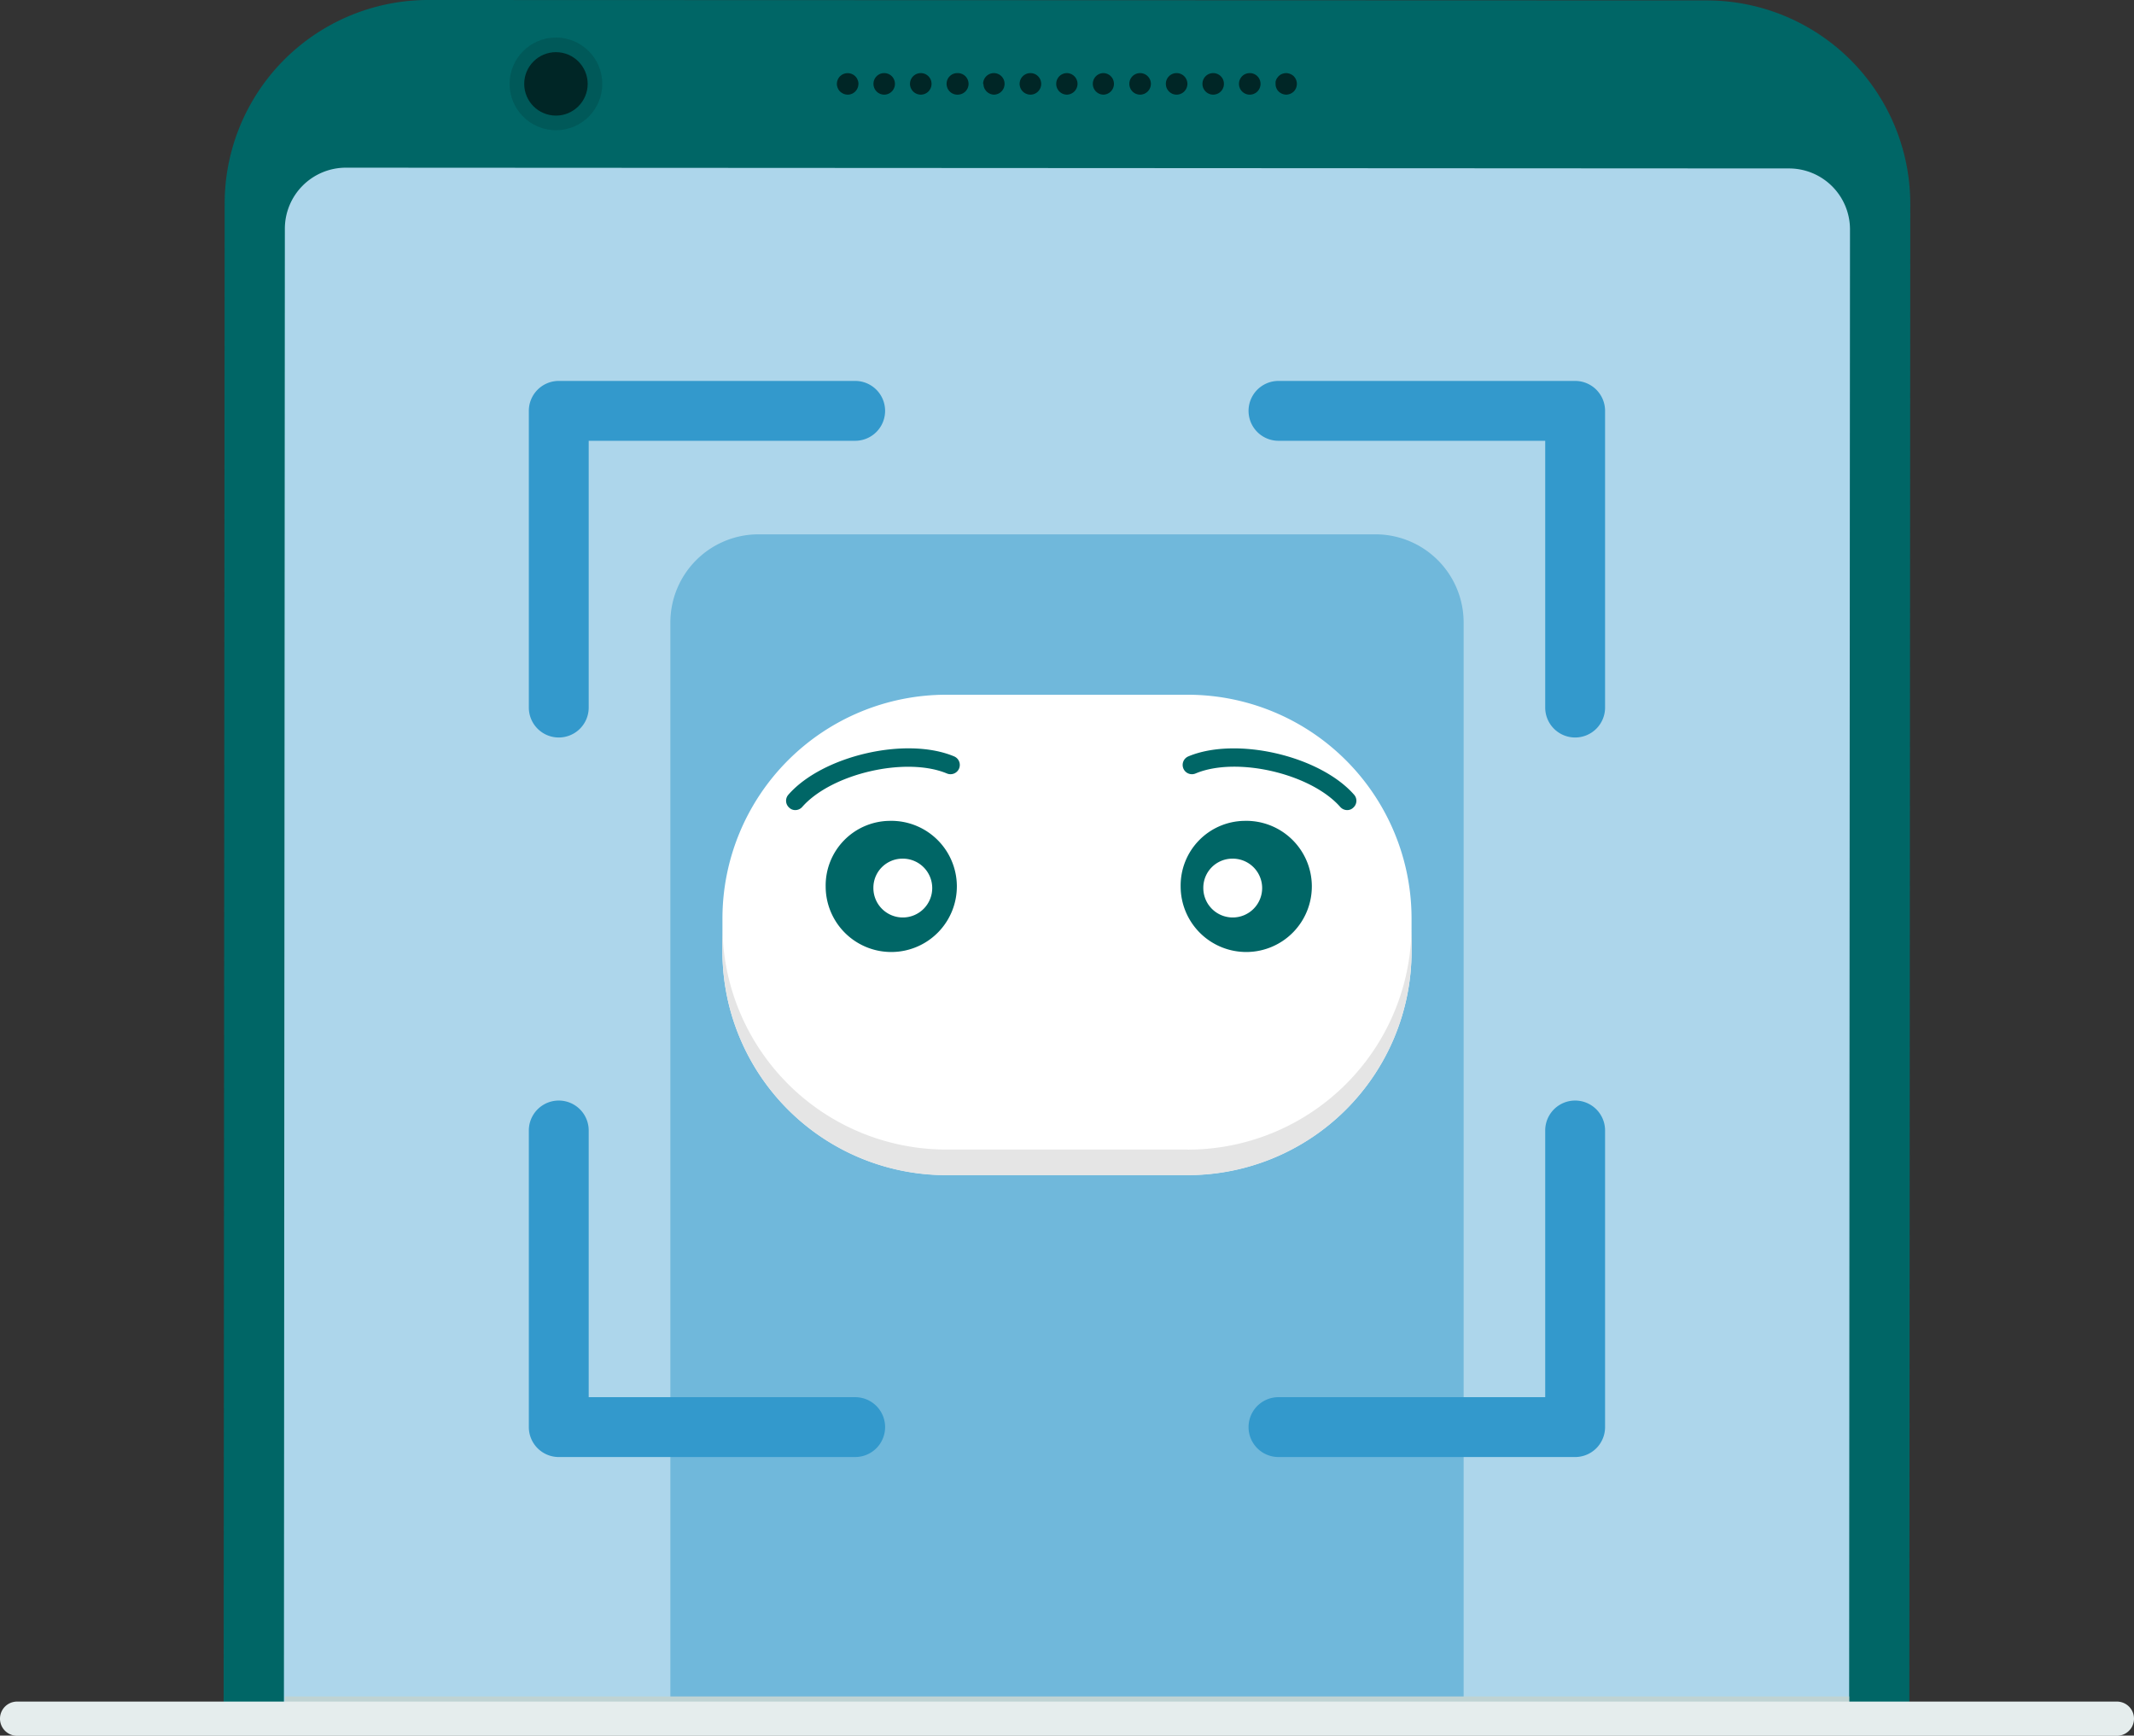 <svg xmlns="http://www.w3.org/2000/svg" viewBox="0 0 249.54 202.98"><rect x="0" y="0" width="249.54" height="202.98" fill="#333333" stroke="none"/><defs><style>.cls-1{fill:#add6eb;}.cls-2{fill:#70b8db;}.cls-3{fill:#fff;}.cls-4{fill:#e5e5e5;}.cls-5{fill:#066;}.cls-6{fill:#005959;}.cls-7{fill:#002626;}.cls-8{fill:#39c;}.cls-9{fill:#bfd3d3;}.cls-10{fill:#e5eded;}</style></defs><g id="Layer_2" data-name="Layer 2"><g id="Layer_2-2" data-name="Layer 2"><path class="cls-1" d="M29.68,200.92l.11-177.09A20.3,20.3,0,0,1,50.11,3.52l149.44,0a20.31,20.31,0,0,1,20.31,20.32L219.75,201Z"/><path class="cls-2" d="M88.7,62.49h72.14A10.31,10.31,0,0,1,171.15,72.8V201H78.39V72.8A10.31,10.31,0,0,1,88.7,62.49"/><path class="cls-3" d="M110.65,81.25h28.23a26.18,26.18,0,0,1,26.18,26.18v3.82a26.18,26.18,0,0,1-26.18,26.17H110.65a26.17,26.17,0,0,1-26.17-26.17v-3.82a26.18,26.18,0,0,1,26.17-26.18"/><path class="cls-4" d="M138.88,134.44H110.66a26.18,26.18,0,0,1-26.18-26.17h0v3a26.17,26.17,0,0,0,26.17,26.17h28.23a26.18,26.18,0,0,0,26.18-26.17v-3a26.18,26.18,0,0,1-26.18,26.18"/><path class="cls-5" d="M104,96a7.67,7.67,0,1,1-7.45,7.67A7.56,7.56,0,0,1,104,96"/><path class="cls-3" d="M105.48,100.42a3.44,3.44,0,1,1-3.35,3.44,3.4,3.4,0,0,1,3.35-3.44"/><path class="cls-5" d="M145.51,96a7.67,7.67,0,1,1-7.45,7.67A7.56,7.56,0,0,1,145.51,96"/><path class="cls-3" d="M144.06,100.42a3.44,3.44,0,1,1-3.35,3.44,3.4,3.4,0,0,1,3.35-3.44"/><path class="cls-5" d="M93,94.74a1,1,0,0,1-.71-.28,1.07,1.07,0,0,1-.1-1.52c4-4.57,13.79-6.83,19.38-4.48a1.08,1.08,0,1,1-.84,2c-4.78-2-13.48,0-16.92,3.91A1.08,1.08,0,0,1,93,94.74Z"/><path class="cls-5" d="M157.53,94.74a1.08,1.08,0,0,1-.81-.37c-3.44-3.91-12.14-5.93-16.92-3.91a1.08,1.08,0,0,1-.84-2c5.58-2.34,15.36-.09,19.38,4.48a1.07,1.07,0,0,1-.1,1.52A1,1,0,0,1,157.53,94.74Z"/><path class="cls-5" d="M216.23,201l.1-174.16a7.13,7.13,0,0,0-7.14-7.14L40.45,19.61a7.14,7.14,0,0,0-7.14,7.14L33.2,200.92H26.15l.12-177.09A23.81,23.81,0,0,1,50.1,0h0L199.55.05a23.81,23.81,0,0,1,23.83,23.84L223.27,201Z"/><circle class="cls-6" cx="65.01" cy="9.81" r="5.42"/><circle class="cls-7" cx="65.01" cy="9.81" r="3.71"/><path class="cls-7" d="M99.13,11.07a1.34,1.34,0,0,1-.49-.1,1.53,1.53,0,0,1-.41-.27,1.3,1.3,0,0,1-.37-.89,1.28,1.28,0,0,1,.37-.89l.19-.16.22-.11a1.09,1.09,0,0,1,.24-.07,1.27,1.27,0,0,1,1.13.34,1.35,1.35,0,0,1,.16.19,1.13,1.13,0,0,1,.11.22,1,1,0,0,1,.1.48,1.26,1.26,0,0,1-.37.89A1.23,1.23,0,0,1,99.13,11.07Z"/><path class="cls-7" d="M144.88,9.81a1.25,1.25,0,0,1,1.26-1.26h0a1.25,1.25,0,0,1,1.26,1.26h0a1.26,1.26,0,0,1-1.26,1.26h0A1.26,1.26,0,0,1,144.88,9.81Zm-4.27,0a1.25,1.25,0,0,1,1.25-1.26h0a1.25,1.25,0,0,1,1.26,1.26h0a1.26,1.26,0,0,1-1.26,1.26h0A1.26,1.26,0,0,1,140.61,9.81Zm-4.28,0a1.25,1.25,0,0,1,1.26-1.26h0a1.26,1.26,0,0,1,1.26,1.26h0a1.27,1.27,0,0,1-1.26,1.26h0A1.26,1.26,0,0,1,136.33,9.81Zm-4.27,0a1.25,1.25,0,0,1,1.26-1.26h0a1.26,1.26,0,0,1,1.26,1.26h0a1.27,1.27,0,0,1-1.26,1.26h0A1.26,1.26,0,0,1,132.06,9.81Zm-4.27,0A1.25,1.25,0,0,1,129,8.55h0a1.25,1.25,0,0,1,1.26,1.26h0A1.26,1.26,0,0,1,129,11.07h0A1.26,1.26,0,0,1,127.79,9.81Zm-4.28,0a1.25,1.25,0,0,1,1.26-1.26h0A1.26,1.26,0,0,1,126,9.81h0a1.27,1.27,0,0,1-1.26,1.26h0A1.26,1.26,0,0,1,123.51,9.81Zm-4.28,0a1.26,1.26,0,0,1,1.26-1.26h0a1.25,1.25,0,0,1,1.26,1.26h0a1.26,1.26,0,0,1-1.26,1.26h0A1.27,1.27,0,0,1,119.23,9.81Zm-4.27,0a1.26,1.26,0,0,1,1.26-1.26h0a1.25,1.25,0,0,1,1.25,1.26h0a1.26,1.26,0,0,1-1.25,1.26h0A1.27,1.27,0,0,1,115,9.81Zm-4.27,0A1.25,1.25,0,0,1,112,8.55h0a1.26,1.26,0,0,1,1.26,1.26h0A1.27,1.27,0,0,1,112,11.07h0A1.26,1.26,0,0,1,110.69,9.81Zm-4.28,0a1.26,1.26,0,0,1,1.26-1.26h0a1.25,1.25,0,0,1,1.26,1.26h0a1.26,1.26,0,0,1-1.26,1.26h0A1.27,1.27,0,0,1,106.41,9.81Zm-4.27,0a1.25,1.25,0,0,1,1.26-1.26h0a1.25,1.25,0,0,1,1.25,1.26h0a1.26,1.26,0,0,1-1.25,1.26h0A1.26,1.26,0,0,1,102.14,9.81Z"/><path class="cls-7" d="M150.42,11.07a1.34,1.34,0,0,1-.49-.1,1.39,1.39,0,0,1-.41-.27,1.13,1.13,0,0,1-.27-.41,1.11,1.11,0,0,1-.09-.48,1.94,1.94,0,0,1,0-.24,1,1,0,0,1,.07-.24,1.19,1.19,0,0,1,.12-.22l.15-.19.19-.16a1.51,1.51,0,0,1,.22-.11,1.19,1.19,0,0,1,.23-.07,1.06,1.06,0,0,1,.5,0,.88.88,0,0,1,.23.07,1.13,1.13,0,0,1,.22.11,1.56,1.56,0,0,1,.2.16,1.27,1.27,0,0,1,.36.89,1.29,1.29,0,0,1-.36.89,1.32,1.32,0,0,1-.42.27A1.28,1.28,0,0,1,150.42,11.07Z"/><path class="cls-8" d="M65.34,86.25a3.5,3.5,0,0,1-3.5-3.5V48.05a3.5,3.5,0,0,1,3.5-3.5H100a3.5,3.5,0,0,1,0,7H68.84v31.2A3.5,3.5,0,0,1,65.34,86.25Z"/><path class="cls-8" d="M100,170.4H65.34a3.5,3.5,0,0,1-3.5-3.5V132.21a3.5,3.5,0,0,1,7,0V163.4H100a3.5,3.5,0,0,1,0,7Z"/><path class="cls-8" d="M184.19,170.4H149.5a3.5,3.5,0,0,1,0-7h31.19V132.21a3.5,3.5,0,1,1,7,0V166.9A3.5,3.5,0,0,1,184.19,170.4Z"/><path class="cls-8" d="M184.19,86.25a3.5,3.5,0,0,1-3.5-3.5V51.55H149.5a3.5,3.5,0,0,1,0-7h34.69a3.5,3.5,0,0,1,3.5,3.5v34.7A3.5,3.5,0,0,1,184.19,86.25Z"/><rect class="cls-9" x="33.31" y="198.4" width="182.92" height="4"/><path class="cls-10" d="M247.54,203H2a2,2,0,0,1,0-4H247.54a2,2,0,0,1,0,4Z"/></g></g></svg>